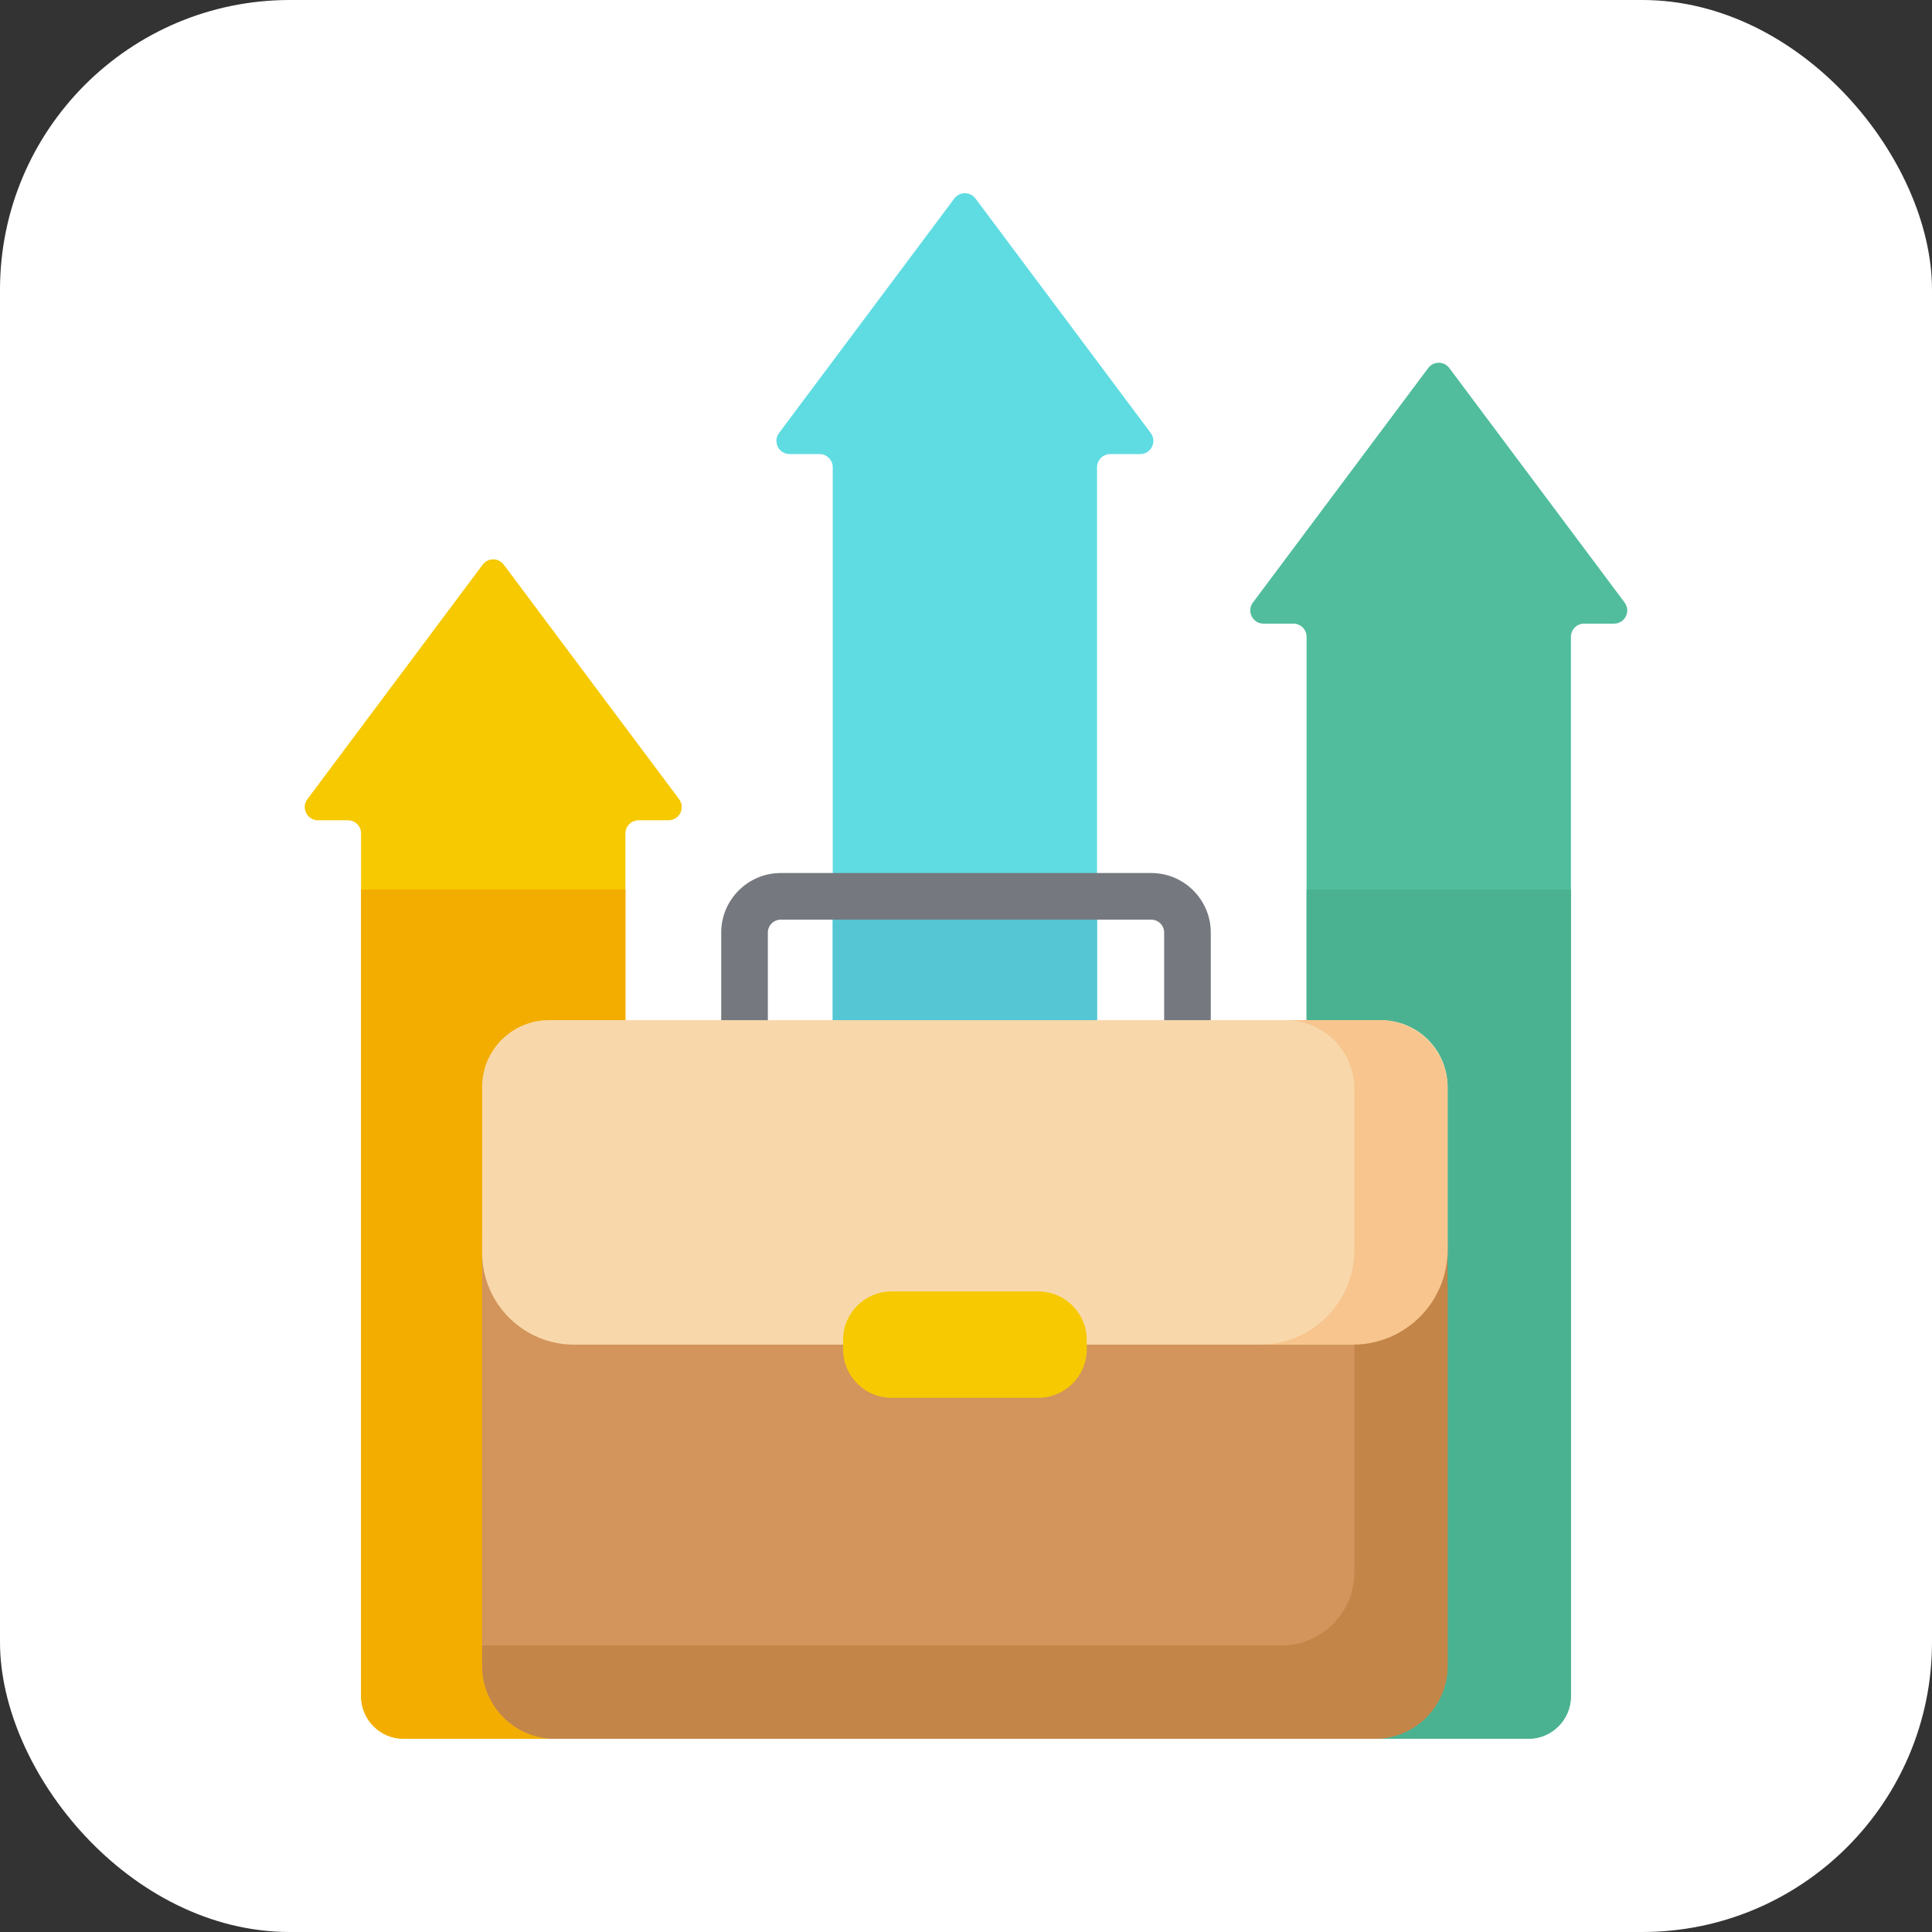 <svg xmlns="http://www.w3.org/2000/svg" width="100" height="100" viewBox="0 0 100 100" fill="none"><rect x="0" y="0" width="100" height="100" fill="#333333" stroke="none"/><rect width="100" height="100" rx="15" fill="white"></rect><g clip-path="url(#clip0_335_150)"><path d="M24.983 29.227L15.91 41.366C15.574 41.816 15.895 42.457 16.457 42.457H18.006C18.384 42.457 18.689 42.763 18.689 43.139V87.794C18.689 89.012 19.677 90 20.895 90H28.738L32.371 62.198V43.14C32.371 42.763 32.676 42.457 33.053 42.457H34.603C35.165 42.457 35.486 41.816 35.15 41.366L26.076 29.228C25.804 28.862 25.256 28.862 24.983 29.227Z" fill="#F6C900"></path><path d="M75.017 19.05L84.09 31.188C84.426 31.638 84.105 32.279 83.543 32.279H81.993C81.616 32.279 81.311 32.585 81.311 32.962V87.794C81.311 89.013 80.323 90 79.105 90H71.636L67.629 63.728V32.962C67.629 32.585 67.324 32.279 66.947 32.279H65.397C64.835 32.279 64.514 31.638 64.85 31.188L73.923 19.05C74.196 18.685 74.744 18.685 75.017 19.05Z" fill="#51BD9D"></path><path d="M40.87 23.503H42.419C42.797 23.503 43.102 23.809 43.102 24.186V75.145H56.783V24.186C56.783 23.809 57.089 23.503 57.466 23.503H59.016C59.578 23.503 59.899 22.862 59.563 22.412L50.49 10.274C50.217 9.909 49.669 9.909 49.396 10.274L40.323 22.412C39.987 22.862 40.308 23.503 40.87 23.503Z" fill="#5FDCE2"></path><path d="M18.689 46.039V87.794C18.689 89.013 19.677 90 20.895 90H28.738L32.371 61.2V46.039H18.689Z" fill="#F3AD00"></path><path d="M67.629 46.039V71.614L70.063 90H79.105C80.323 90 81.311 89.013 81.311 87.794V46.039H67.629Z" fill="#4BB291"></path><path d="M43.102 46.039H56.784V75.145H43.102V46.039Z" fill="#55C6D3"></path><path d="M61.463 54.654C60.796 54.654 60.256 54.113 60.256 53.447V48.27C60.256 47.901 59.956 47.601 59.587 47.601H40.413C40.044 47.601 39.744 47.901 39.744 48.27V53.447C39.744 54.113 39.204 54.654 38.537 54.654C37.87 54.654 37.33 54.113 37.33 53.447V48.27C37.33 46.57 38.713 45.187 40.413 45.187H59.587C61.287 45.187 62.67 46.57 62.67 48.27V53.447C62.67 54.113 62.13 54.654 61.463 54.654Z" fill="#75797F"></path><path d="M74.929 66.535L24.956 64.107V86.219C24.956 88.307 26.649 90 28.738 90H71.148C73.236 90 74.929 88.307 74.929 86.219L74.929 66.535Z" fill="#D3955B"></path><path d="M70.169 69.598H29.717C27.088 69.598 24.956 67.467 24.956 64.838V56.259C24.956 54.35 26.504 52.803 28.413 52.803H71.473C73.382 52.803 74.929 54.35 74.929 56.259V64.838C74.929 67.467 72.798 69.598 70.169 69.598Z" fill="#F8D8AB"></path><path d="M70.1 66.534V81.39C70.1 83.478 68.407 85.171 66.319 85.171H24.956V86.219C24.956 88.307 26.649 90 28.738 90H71.148C73.236 90 74.929 88.307 74.929 86.219V64.204L70.1 66.534Z" fill="#C38548"></path><path d="M71.369 52.803H66.54C68.506 52.803 70.1 54.397 70.1 56.363V64.694C70.1 67.402 67.905 69.598 65.196 69.598H70.025C72.734 69.598 74.929 67.402 74.929 64.694V56.363C74.929 54.397 73.335 52.803 71.369 52.803Z" fill="#F7C58D"></path><path d="M53.739 72.35H46.147C44.761 72.35 43.637 71.227 43.637 69.841V69.355C43.637 67.969 44.761 66.845 46.147 66.845H53.739C55.125 66.845 56.249 67.969 56.249 69.355V69.841C56.249 71.227 55.125 72.35 53.739 72.35Z" fill="#F6C900"></path></g><defs><clipPath id="clip0_335_150"><rect width="80" height="80" fill="white" transform="translate(10 10)"></rect></clipPath></defs></svg>
